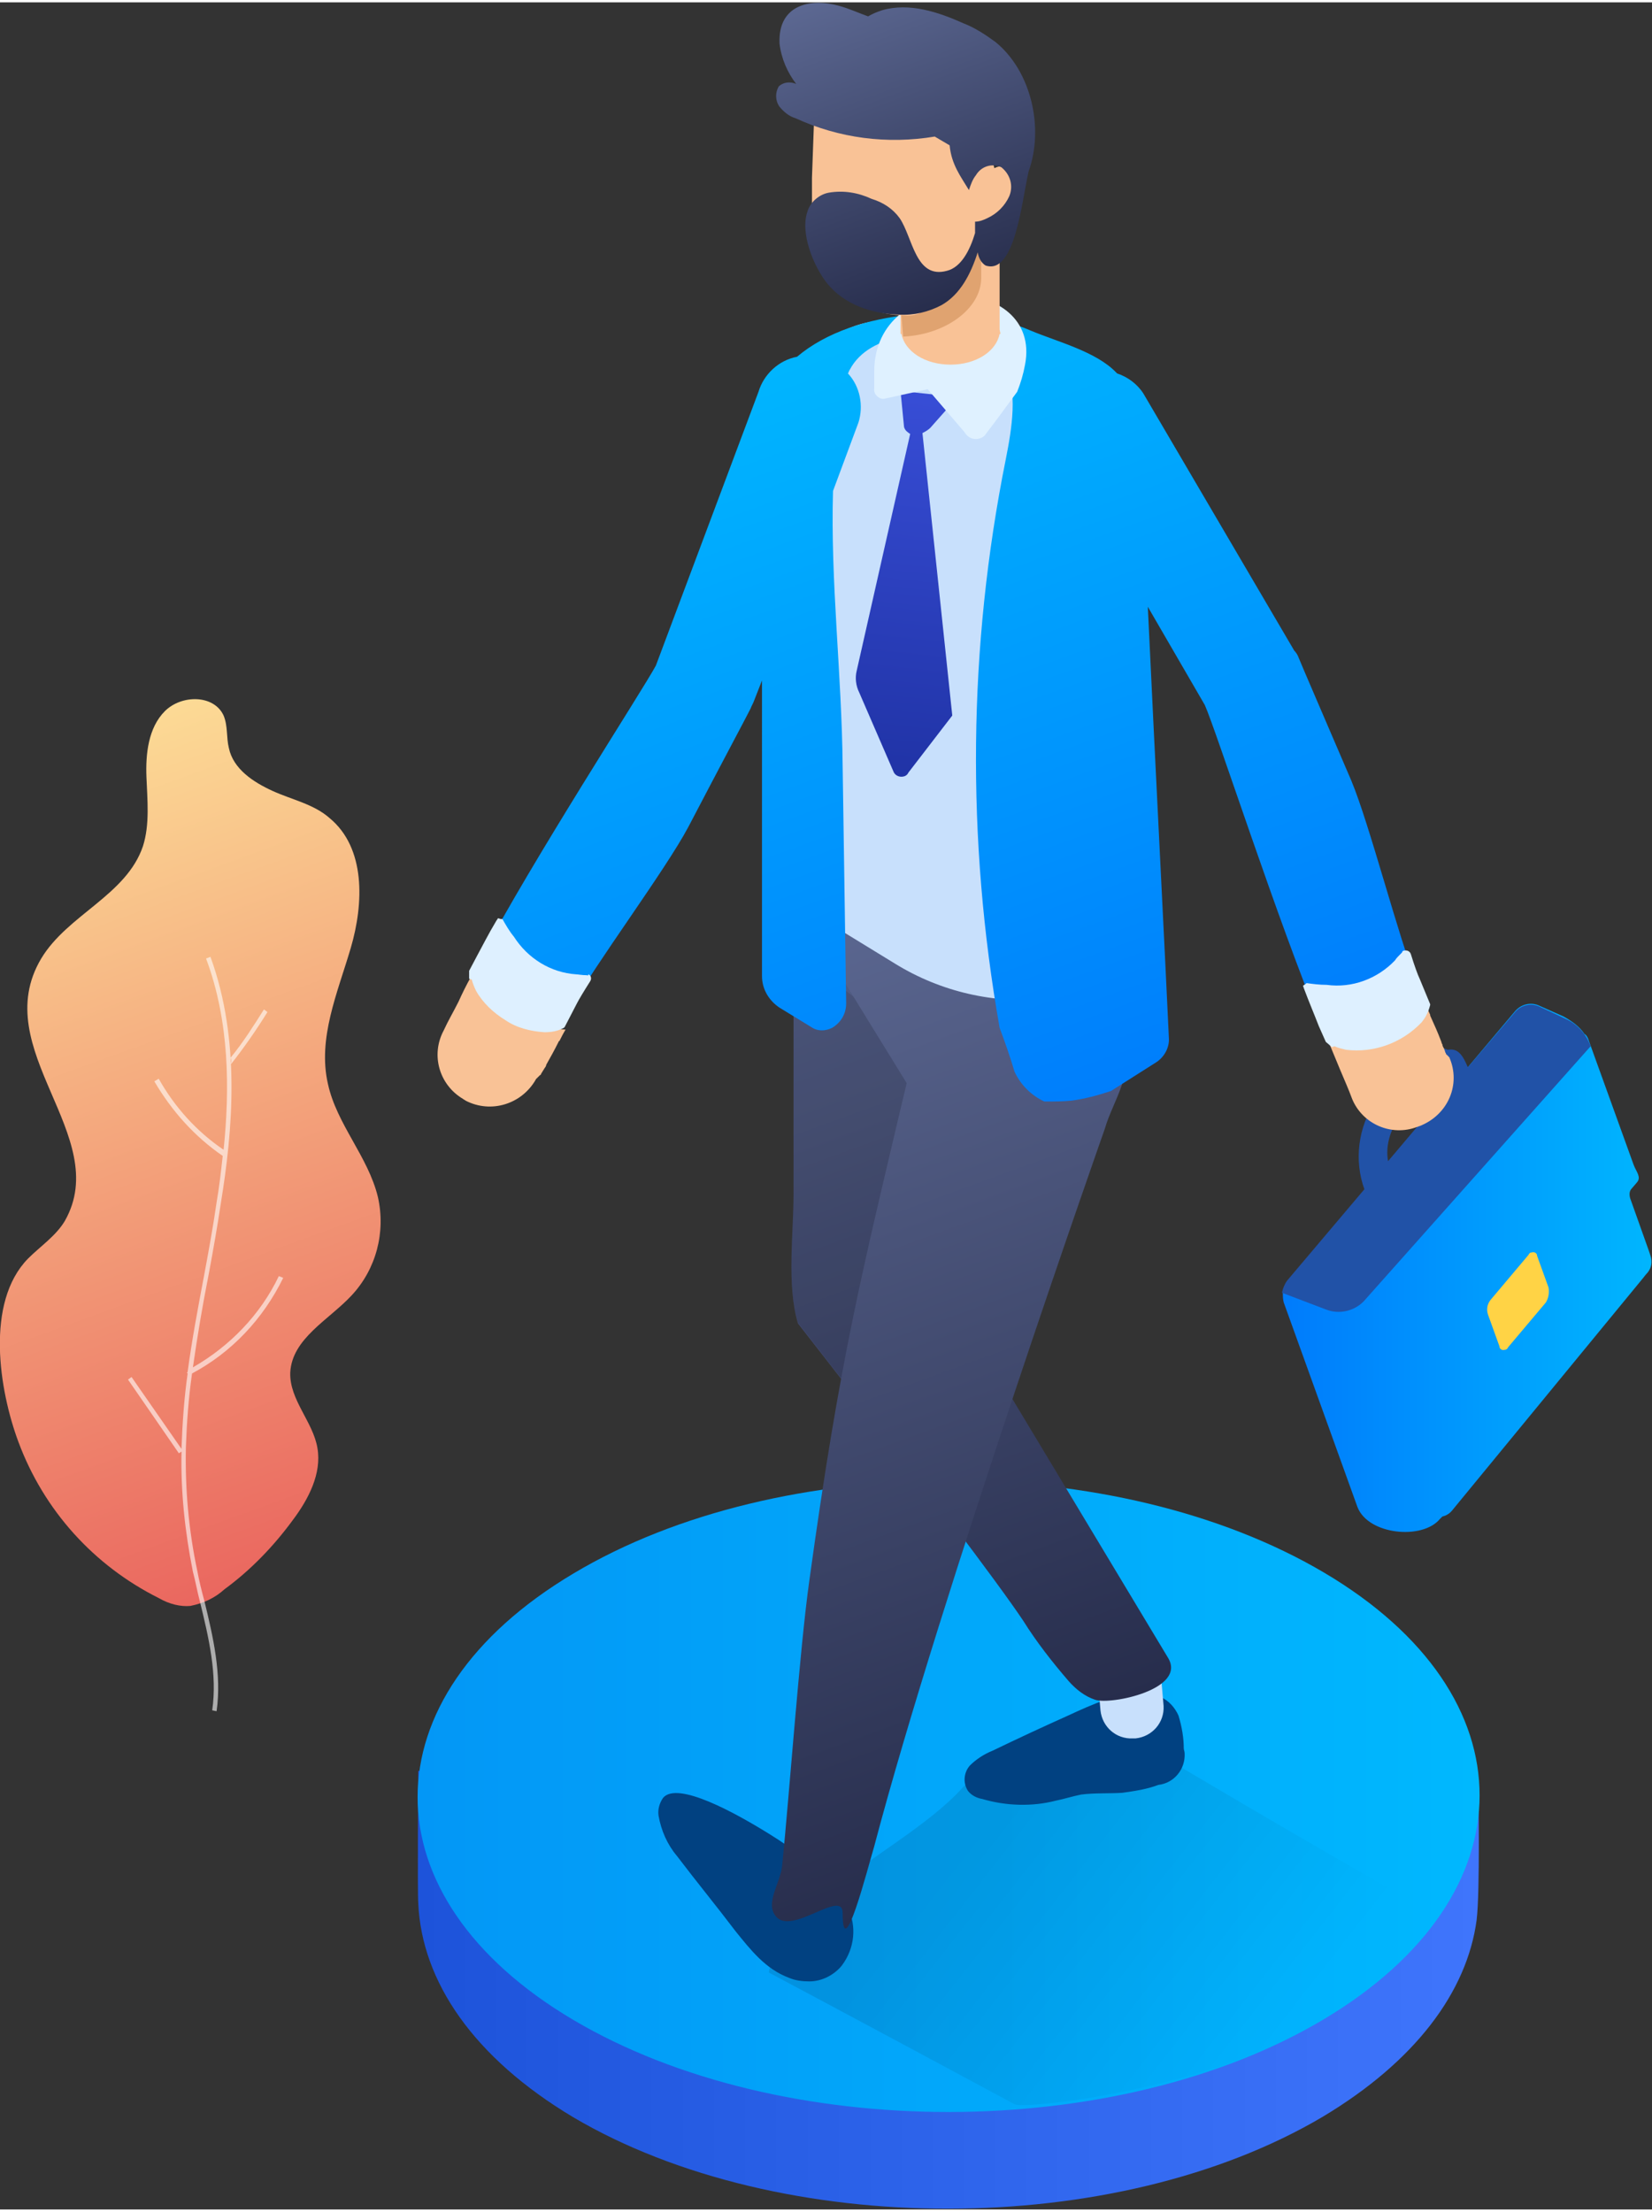 <svg class="svg-illustration svg-referral-program-right animation-element" data-animation-right="" version="1.1" id="_5" xmlns="http://www.w3.org/2000/svg" xmlns:xlink="http://www.w3.org/1999/xlink" x="0px" y="0px" viewBox="0 0 188.4 251.6" style="transform: translateY(0px); opacity: 1;" xml:space="preserve">

    <rect x="0" y="0" width="188.4" height="251.6" fill="#333333" stroke="none"/>

    <path class="svg-referral-program-right__st0" d="M168.6,203.7c0,0,0.2,11.7-0.2,14.9c-1.1,8.2-7,16.1-17.5,22.4
        c-23.6,14-61.9,14-85.5,0.1c-11.4-6.8-17.3-15.5-17.7-24.4c-0.1-1.3,0-15.1,0-15.1L168.6,203.7z"></path>

    <path class="svg-referral-program-right__st1" d="M65.4,179.1c23.6-14.1,61.9-14.1,85.6-0.1s23.6,36.8,0,50.9s-61.9,14.1-85.6,0.1
        S41.7,193.2,65.4,179.1z"></path>

    <path class="svg-referral-program-right__st2" d="M18.1,181.9c-7.4-3.7-13.1-10-16-17.8c-2.2-5.9-3.8-15.9,1.1-20.9c1.4-1.4,3.2-2.6,4.2-4.3
        c5.5-9.7-8.9-19.5-2.7-29.9c3-5,9.7-7.2,11.6-12.8c0.8-2.5,0.5-5.3,0.4-7.9s0.2-5.6,2.1-7.5s5.6-1.9,6.7,0.5
        c0.5,1.2,0.3,2.5,0.6,3.7c0.5,2.4,2.8,3.9,5,4.9s4.7,1.5,6.5,3.1c4.1,3.4,3.9,9.7,2.4,14.8s-3.8,10.3-2.6,15.5
        c1,4.6,4.6,8.3,5.7,12.9c0.9,4-0.2,8.2-3,11.2c-2.6,2.8-6.8,4.9-7,8.8c-0.1,3.1,2.6,5.6,3.1,8.6c0.5,2.9-1,5.8-2.8,8.2
        c-2.2,3-4.8,5.7-7.8,7.9c-1.1,1-2.4,1.6-3.9,1.9C20.6,182.9,19.3,182.6,18.1,181.9z"></path>
    <path class="svg-referral-program-right__st3" d="M21.9,156.3c-0.4,2.8-0.6,5.6-0.7,8.4c-0.1,4.7,0.3,9.4,1.3,14.1
        c0.2,1.1,0.5,2.3,0.8,3.4c1,4.1,2,8.4,1.4,12.6l-0.5-0.1c0.6-4.1-0.4-8.3-1.4-12.4c-0.3-1.1-0.5-2.3-0.8-3.4
        c-0.9-4.5-1.4-9.1-1.3-13.7l-0.3,0.2l-5.8-8.4l0.4-0.3l5.7,8.2v-0.1c0.1-2.8,0.3-5.7,0.7-8.5l-0.1-0.1c0,0,0.1,0,0.1-0.1
        c0.5-3.7,1.2-7.4,1.9-11.1c0.5-2.7,1-5.4,1.4-8.2c0.3-1.7,0.5-3.5,0.7-5.3c-3.2-2.2-5.8-5.1-7.8-8.5l0.5-0.3c1.8,3.2,4.3,6,7.4,8.1
        c0.7-6.8,0.7-14.6-2-21.8l0.5-0.2c3.5,9.6,2.5,20,1.2,28c-0.4,2.7-0.9,5.5-1.4,8.2c-0.7,3.5-1.3,7.1-1.8,10.6
        c4.2-2.4,7.7-6,9.8-10.4l0.5,0.2C30,150.1,26.4,153.9,21.9,156.3z M26.3,120.3c1.4-1.7,2.6-3.6,3.8-5.5l0.4,0.3
        c-1.3,2.1-2.7,4.1-4.2,6C26.4,120.8,26.4,120.6,26.3,120.3L26.3,120.3z"></path>

    <path class="svg-referral-program-right__st4" d="M87.7,224.6c0,0,11.1,5.9,28,15c1.1,0.6,20-1.5,32-8c11.5-6.2,17.2-12.8,16.3-13.4
        c-17.6-10-30.3-17.6-30.3-17.6c-0.3-0.2-17.3-4.4-24,3c-3.8,4.2-10.9,8.1-14,11C87.3,222.3,87.7,224.6,87.7,224.6z"></path>

    <path class="svg-referral-program-right__st5" d="M188.2,142.8l-0.2-0.6c0,0,0,0,0,0l-2.1-5.9c-0.1-0.4-0.1-0.8,0.2-1.1c0,0,0,0,0,0
        l0.6-0.7c0.5-0.6-0.1-1.2-0.4-2l-5.2-14.4c-0.1-0.2-0.2-0.4-0.4-0.5c-0.6-0.9-1.5-1.5-2.4-2l-2.7-1.2c-1-0.5-2.2-0.2-2.9,0.7
        l-25.8,30.6c-0.3,0.4-0.5,0.9-0.6,1.4c0,0.4,0,0.7,0.1,1.1l8.4,23.3c1.2,3.2,7.4,3.8,9.4,1.4c0.1-0.1,0.2-0.2,0.3-0.3
        c0.5-0.1,0.9-0.4,1.2-0.8l21.7-26.4c0.3-0.4,0.5-0.6,0.5-0.6C188.3,144.3,188.5,143.6,188.2,142.8z"></path>
    <path class="svg-referral-program-right__st6" d="M176.6,146.5l-1.3-3.6c0-0.3-0.3-0.5-0.6-0.4c-0.2,0-0.3,0.1-0.4,0.3l-4.3,5.1
        c-0.4,0.5-0.5,1.1-0.3,1.7l1.3,3.6c0,0.3,0.3,0.5,0.6,0.4c0.2,0,0.3-0.1,0.4-0.3l4.3-5.1C176.6,147.7,176.7,147.1,176.6,146.5z"></path>
    <path class="svg-referral-program-right__st7" d="M181.4,119c-0.5-1.4-1.5-2.5-2.8-3.1l-3-1.4c-1-0.5-2.2-0.2-2.9,0.7l-5.3,6.2
        c-0.6-1.4-1.1-2.2-2.3-2c-1.2-0.6-3.4,0.1-4.7,1.6l-3.2,3.8c-2.1,2.8-2.8,6.5-1.8,9.9l0.2,0.6l-8.8,10.4c-0.3,0.4-0.5,0.9-0.6,1.4
        l5,1.9c1.5,0.6,3.2,0.2,4.3-0.9 M159.6,127.1l3.2-3.8c0.3-0.3,0.6-0.6,1-0.8c0.4,0.3,0.7,0.8,0.9,1.2l0.2,0.6l-6.6,7.8
        C158,130.4,158.5,128.6,159.6,127.1L159.6,127.1z"></path>
    <path class="svg-referral-program-right__st8" d="M62.2,117.1c-3.1-0.2-5.8-1.9-7.5-4.5c-0.3-0.5-0.8-1-1-1.5c-0.5,0.9-1,1.9-1.4,2.8
        c-0.6,1.2-1.2,2.2-1.7,3.3c-1.5,2.8-0.5,6.2,2.2,7.8c0.1,0.1,0.2,0.1,0.3,0.2c2.9,1.5,6.4,0.4,8-2.4c0,0,0,0,0,0c0,0,0-0.1,0.1-0.1
        c0,0,0,0,0,0c0,0,0-0.1,0.1-0.1c0,0,0-0.1,0.1-0.1c0,0,0-0.1,0.1-0.1c0,0,0-0.1,0.1-0.1c0,0,0.1-0.1,0.1-0.1c0-0.1,0.1-0.2,0.1-0.2
        c0.1-0.2,0.2-0.3,0.3-0.5c0.1-0.1,0.2-0.3,0.2-0.4c0.4-0.7,0.9-1.6,1.4-2.6c0,0,0-0.1,0.1-0.1c0.2-0.4,0.4-0.8,0.7-1.3
        C63.5,117,62.8,117.2,62.2,117.1z M165.3,120.3c0,0,0-0.1-0.1-0.1c0,0,0,0,0,0c0,0,0-0.1-0.1-0.1c0,0,0-0.1-0.1-0.1
        c0,0,0-0.1-0.1-0.1c0,0,0-0.1,0-0.1s-0.1-0.1-0.1-0.2c0-0.1-0.1-0.2-0.1-0.3c-0.1-0.2-0.2-0.3-0.2-0.5c-0.1-0.1-0.1-0.3-0.2-0.5
        c-0.3-0.8-0.7-1.7-1.2-2.8c0,0,0-0.1,0-0.1c-0.2-0.4-0.4-0.9-0.6-1.3c-0.1,0.7-0.5,1.3-0.9,1.8c-2.1,2.2-5.1,3.3-8.2,3
        c-0.6-0.1-1.3-0.1-1.8-0.2c0.4,1,0.8,1.9,1.2,2.9c0.5,1.2,1,2.3,1.4,3.4c1.2,2.9,4.5,4.3,7.4,3.2c0.1,0,0.2-0.1,0.3-0.1
        C165.2,126.8,166.6,123.3,165.3,120.3C165.3,120.3,165.3,120.3,165.3,120.3z"></path>
    <path class="svg-referral-program-right__st9" d="M134.4,195.3c-0.4-0.9-1.1-1.7-2-2.1c-0.5-0.4-1.2-0.6-1.8-0.6
        c-3.1,0.1-6,1.4-8.8,2.7c-2.9,1.3-5.7,2.6-8.6,4c-1,0.4-1.9,1-2.6,1.7c-0.7,0.8-0.8,2-0.2,2.9c0.4,0.5,1,0.8,1.6,0.9
        c2.7,0.8,5.7,0.9,8.4,0.2c1-0.2,1.9-0.5,2.9-0.7c1.6-0.2,3.2-0.1,4.7-0.2c1.4-0.2,2.8-0.4,4.1-0.9c1.8-0.2,3.1-1.8,3-3.6
        c0-0.2-0.1-0.4-0.1-0.6C135,197.9,134.8,196.6,134.4,195.3z M96.7,217.2c0-0.1-0.1-0.2-0.2-0.3l0,0c0.1,0,0.1,0,0.1,0.1l-0.2-0.1
        c0,0,0,0,0,0l0,0c-0.5-0.2-0.9-0.4-1.1-0.5c0.4,0.2,1.1,0.5,1.1,0.5c-1.2-2.5-3.5-4.3-5.7-6.1c-0.4-0.3-1.5-1.1-2.8-1.9
        c-4-2.5-10.7-6.2-12.3-4.2c-0.4,0.6-0.6,1.3-0.5,2c0.3,1.7,1,3.3,2.1,4.6c2.2,2.9,4.5,5.7,6.7,8.6c1.7,2.1,3.4,4.3,6.1,5.3
        c0.7,0.3,1.5,0.4,2.3,0.4c1.4,0,2.8-0.7,3.7-1.8C97.5,221.8,97.7,219.3,96.7,217.2L96.7,217.2z"></path>
    <path class="svg-referral-program-right__st10" d="M132.2,188.4c-0.2-1.9-1.8-3.3-3.7-3.2l-0.3,0c-1.9,0.2-3.3,1.8-3.2,3.7
        c0,0,0,0,0,0l0.5,5.8c0.2,1.9,1.8,3.3,3.7,3.2l0.3,0c1.9-0.2,3.3-1.8,3.2-3.7c0,0,0,0,0,0L132.2,188.4z"></path>

    <path class="svg-referral-program-right__st11" d="M133.2,188.7c0,0-23.1-38.4-23.1-38.4l-2.5-29l0.2,0.1c-0.5-3.8-0.8-7.6-1.1-11.2
        c-0.6-5.5-0.9-11.1-0.7-16.6c0.2-2.7,0.4-5.5,0.7-8.2l-0.8-0.3l-15.4,8.1v42.6c0,4.6-0.8,10.4,0.5,14.8c0,0,2.8,3.6,6.7,8.6
        c6.6,8.5,16,20.8,19,25.3c1.5,2.4,3.3,4.7,5.2,6.9c0.8,0.9,1.8,1.7,3,2.1C126.7,194.1,135.4,192.3,133.2,188.7z"></path>
    <path class="svg-referral-program-right__st12" d="M90.5,108.1v27.6c0,4.6-0.8,10.4,0.5,14.8c0,0,2.8,3.6,6.7,8.6l10.4-37.5
        L90.5,108.1z"></path>

    <path class="svg-referral-program-right__st13" d="M126.2,118.5l5.6-10.3l-40.9-5.3l12.5,20.3c-5.2,22-7.6,31.3-11.1,56.7
        c-1.1,7.8-2.3,24.6-3.1,32.5c-0.2,2-2,4.3-0.7,5.8c1.8,2.2,7.6-3.2,7.6-0.4c0,6,2.8-4.9,3.6-7.6c7.6-28.8,26.3-81.8,26.3-81.8
        c0.9-3.2,3.8-7,1.4-9.3C127.1,118.8,126.7,118.6,126.2,118.5z"></path>
    <path class="svg-referral-program-right__st10" d="M128.5,52.5c-0.1-2.3-1-4.5-2.6-6.2c-0.6-0.7-1.3-1.2-2.1-1.7l-4-2.5l-1.1-0.7
        c-3-2.1-8.9-4.3-14.1-4.9c-1-0.1-2-0.2-3-0.2c-1.9-0.1-3.7,0.3-5.3,1.1c-4.3,2.5-6.9,7-6.9,11.9V100c0,1.2,0.6,2.2,1.6,2.8l11.1,6.8
        c5.2,3.2,11.3,4.6,17.4,4c2.1-0.2,4.2-0.7,6.3-1.4l6.2-4.1L128.5,52.5z"></path>

    <path class="svg-referral-program-right__st14" d="M161.5,111.5c-1.9-4.5-5.3-17.8-7.4-22.8c-3-7-5.6-13-6-14
        c-0.1-0.3-0.3-0.6-0.5-0.8l-17.2-29.3c-0.7-1.1-1.8-1.9-3-2.3c0,0-0.1-0.1-0.1-0.1c-2.3-2.4-6.7-3.5-9.8-4.8c-7.3-3.2-20-2.6-26.6,3
        c-2.1,0.4-3.8,2-4.4,4L74.8,75.6c-1.5,2.8-14.1,22.2-20,33.4c-0.4,0.8-0.9,1.6-1.3,2.4l0,0c0.2-0.3,0.4-0.7,0.5-1c0,0,0,0,0.1,0.1
        c-0.1,0.8,0.1,1.5,0.5,2.2c1.6,2.6,4.4,4.3,7.5,4.5c0.7,0,1.3-0.1,1.9-0.4c0.4-0.8,0.9-1.7,1.4-2.6c2.3-4.3,10.5-15.3,13.1-20.2
        c3.5-6.7,6.6-12.5,7.1-13.5c0.1-0.3,0.3-0.6,0.4-0.9l0.9-2.3V111c0,1.5,0.8,2.8,2,3.6l3.6,2.2c0.7,0.5,1.6,0.5,2.4,0.1
        c1-0.6,1.6-1.6,1.6-2.8l-0.4-27c-0.1-10.6-1.4-21-1.1-31.4l2.9-7.8c0.6-1.9,0.2-4.1-1.2-5.6c0.1-0.1,0.1-0.3,0.2-0.4
        c2.3-4.4,9.3-4.5,13.5-3.6c1.3,0.2,2.5,0.9,3.4,1.9l-3.2-0.9c1.5,0.5,2.8,1.2,4,2.1c1.5,2.9,0.8,7.2,0.1,10.7
        c-4.3,21.4-4.5,43.3-0.7,64.8c0.6,1.6,1.2,3.3,1.7,5c0.7,1.5,1.9,2.7,3.4,3.4c1,0,2.1,0,3.1-0.1c1.5-0.2,3-0.6,4.5-1.1l5.2-3.3
        c0.9-0.6,1.5-1.7,1.4-2.8c-0.3-6.8-1.6-32.1-2.4-49.1l6.5,11.2c1.3,2.9,8.4,24.9,13.3,36.6c0.2,0.5,0.4,1,0.6,1.5c0,0,0.1,0,0.1,0
        c0.6,0.5,1.3,0.9,2,1c3,0.4,6.1-0.7,8.2-3c0.4-0.5,0.8-1.1,0.9-1.8C162.3,113.3,161.9,112.4,161.5,111.5z"></path>

    <path class="svg-referral-program-right__st15" d="M106.1,48.5l3.1-3.5l-6.5-0.7l0.4,4.1c0.1,0.4,0.4,0.6,0.7,0.8l-6.1,27
        c-0.2,0.8-0.1,1.7,0.3,2.5l3.9,9c0.2,0.5,0.8,0.7,1.3,0.5c0.2-0.1,0.3-0.2,0.4-0.4l5-6.5l-3.4-32.2
        C105.6,48.9,105.9,48.7,106.1,48.5z"></path>
    <path class="svg-referral-program-right__st16" d="M66.9,110.9c-0.5,0-1-0.1-1.2-0.1c-2.9-0.2-5.5-1.8-7.1-4.3
        c-0.5-0.6-0.9-1.3-1.3-2c-0.1,0-0.1,0-0.2,0l-0.3-0.1l-0.2,0.3c-0.9,1.5-1.6,2.9-2.2,4l-0.9,1.7v0.9l0.3,0.1
        c0.1,0.4,0.3,0.9,0.5,1.3c0.8,1.4,2,2.5,3.3,3.3c1.3,0.9,2.9,1.3,4.5,1.4c0.7,0,1.5-0.1,2.2-0.5l0.1-0.1l1.4-2.7
        c0.2-0.4,0.8-1.4,1.5-2.5c0.2-0.3,0.1-0.7-0.2-0.8C67.1,111,67,110.9,66.9,110.9z M161.9,111.3c-0.2-0.4-0.6-1.5-1-2.8
        c-0.1-0.3-0.4-0.5-0.8-0.4c-0.1,0-0.2,0.1-0.2,0.2c-0.4,0.4-0.7,0.7-0.8,0.9c-2,2.1-4.9,3.2-7.8,2.8c-0.8,0-1.6-0.1-2.3-0.2
        c0,0-0.1,0.1-0.1,0.1l-0.3,0.2l0.1,0.3c0.6,1.6,1.2,3,1.7,4.3l0.8,1.8l0.7,0.6l0.3-0.1c0.4,0.2,0.9,0.3,1.3,0.4
        c3.2,0.4,6.4-0.8,8.6-3.1c0.5-0.6,0.8-1.2,1-2l0-0.1L161.9,111.3z"></path>
    <path class="svg-referral-program-right__st17" d="M99.7,42.1V44c-0.1,0.6,0.4,1.1,0.9,1.2c0.1,0,0.1,0,0.2,0l5-1.1L110,49
        c0.4,0.7,1.2,1,2,0.6c0.2-0.1,0.4-0.3,0.5-0.5c1.1-1.4,2.3-3.1,3.5-4.7c0.4-1,0.7-2,0.9-3.1C118.9,30.9,99.7,30.3,99.7,42.1z"></path>
    <path class="svg-referral-program-right__st8" d="M114,37.3V25.2c0-1.4-0.6-2.8-1.6-3.9c-0.6-0.6-1.2-1.1-2-1.4
        c-0.6-0.2-1.3-0.4-1.9-0.4c-0.3,0-0.6,0-0.9,0c-2.8,0.4-4.9,2.8-4.9,5.6v12.1l0,0v0.6h0.1c0.4,2,2.7,3.5,5.6,3.5s5.2-1.5,5.6-3.5
        h0.1L114,37.3L114,37.3L114,37.3z"></path>
    <path class="svg-referral-program-right__st18" d="M108.5,19.4h-0.3c-0.2,0-0.4,0-0.7,0h-0.2c-0.5,0.1-1,0.3-1.5,0.5
        c-0.2,0.1-0.4,0.2-0.6,0.4l-0.3,0.2c-0.2,0.2-0.4,0.4-0.6,0.6c-1,1.2-1.6,2.7-1.5,4.2v10.4l0.2,2.4c4.7-0.2,8.9-3.1,8.9-6.7V19.9
        C110.7,19.5,109.6,19.4,108.5,19.4z"></path>
    <path class="svg-referral-program-right__st8" d="M115.9,22.1c-0.5,1.1-1.4,2-2.5,2.5c-0.1,0-0.2,0.1-0.3,0.1c-0.1,0.4-1.4,0.6-1.5,1
        c-0.7,3.4-2,7-4.8,8.6c-1.5,0.8-1.9,1.5-3.6,1.4c-3-0.1-6.2-1.1-8.2-3.6c-1.8-2.2-2.3-5.3-2.4-8.3c0-1.3,0-2.6,0-3.8
        c0.1-2.8,0.2-5.5,0.3-8.3c-0.1-0.4-0.1-0.7,0-1.1c0.2-1,0.8-1.9,1.7-2.4C96,7.6,97.5,7.4,99,7.7c3,0.2,5.9,1.2,8.5,2.7
        c2.7,1.6,4.7,4.2,5.6,7.3c0.1,0.4,0.2,0.8,0.3,1.2c0.6-0.3,1.2-0.3,1.8,0C116.1,19.5,116.4,20.9,115.9,22.1z"></path>

    <path class="svg-referral-program-right__st19" d="M113.5,4.5c-1.1-0.8-2.3-1.6-3.6-2.1c-2.9-1.3-6.2-2.4-9.3-1.5
        C100,1.1,99.5,1.3,99,1.6c-1.1-0.4-2.2-0.9-3.3-1.2c-3.2-0.9-7-0.2-6.8,4.3c0.2,1.7,0.9,3.3,1.9,4.6c-0.7-0.3-1.5-0.2-2,0.3
        c-0.4,0.7-0.4,1.6,0.1,2.3c0.5,0.6,1.1,1.1,1.8,1.3c5,2.3,10.5,3,15.9,2.1l1.7,1c0.2,2.2,1.3,3.6,2.2,5.1c0.2-0.6,0.4-1.2,0.8-1.7
        c0.6-1,1.8-1.4,2.9-0.9c1,0.8,1.4,2.1,0.9,3.3c-0.5,1.1-1.4,2-2.5,2.5c-0.4,0.2-0.9,0.4-1.4,0.4c0,0.4,0,0.9,0,1.3
        c-0.6,2-1.6,3.9-3.2,4.3c-3.6,1-3.9-3.8-5.4-6c-0.8-1.1-1.9-1.8-3.2-2.2c-1.5-0.7-3.2-1-4.9-0.7c-1.1,0.2-2.1,1.1-2.4,2.1
        c-0.9,2.5,0.7,6.3,2.2,8.2c2,2.5,5.2,3.5,8.2,3.6c1.7,0.1,3.4-0.3,4.9-1.1c2.1-1.2,3.3-3.5,4.1-6c0.1,0.6,0.4,1.2,0.9,1.5
        c3.3,1.1,4.1-7.1,4.9-10.7C119.1,14.3,117.6,7.8,113.5,4.5z"></path>

    <linearGradient id="svg-referral-program-right__gradient-1" gradientUnits="userSpaceOnUse" x1="47.631" y1="226.554" x2="168.649" y2="226.554">
        <stop offset="0" style="stop-color:#1D53DA"></stop>
        <stop offset="1" style="stop-color:#3F75FC"></stop>
    </linearGradient>
    <linearGradient id="svg-referral-program-right__gradient-2" gradientUnits="userSpaceOnUse" x1="47.624" y1="204.563" x2="168.656" y2="204.563">
        <stop offset="0" style="stop-color:#0397F6"></stop>
        <stop offset="1" style="stop-color:#00B8FE"></stop>
    </linearGradient>
    <linearGradient id="svg-referral-program-right__gradient-3" gradientUnits="userSpaceOnUse" x1="38.179" y1="177.094" x2="4.861" y2="85.554">
        <stop offset="0" style="stop-color:#EA675F"></stop>
        <stop offset="1" style="stop-color:#FCDA95"></stop>
    </linearGradient>
    <linearGradient id="svg-referral-program-right__gradient-4" gradientUnits="userSpaceOnUse" x1="111.186" y1="209.954" x2="143.522" y2="235.268">
        <stop offset="0" style="stop-color:#000000"></stop>
        <stop offset="0.994" style="stop-color:#000000;stop-opacity:0"></stop>
    </linearGradient>
    <linearGradient id="svg-referral-program-right__gradient-5" gradientUnits="userSpaceOnUse" x1="146.26" y1="144.347" x2="188.342" y2="144.347">
        <stop offset="0" style="stop-color:#007BFC"></stop>
        <stop offset="1" style="stop-color:#00B6FE"></stop>
    </linearGradient>
    <linearGradient id="svg-referral-program-right__gradient-6" gradientUnits="userSpaceOnUse" x1="126.623" y1="194.118" x2="89.144" y2="91.145">
        <stop offset="0" style="stop-color:#272D4C"></stop>
        <stop offset="1" style="stop-color:#5C6892"></stop>
    </linearGradient>
    <linearGradient id="svg-referral-program-right__gradient-7" gradientUnits="userSpaceOnUse" x1="126.688" y1="208.569" x2="88.53" y2="103.73">
        <stop offset="0" style="stop-color:#272D4C"></stop>
        <stop offset="1" style="stop-color:#5C6892"></stop>
    </linearGradient>
    <linearGradient id="svg-referral-program-right__gradient-8" gradientUnits="userSpaceOnUse" x1="116.094" y1="133.645" x2="82.79" y2="42.144">
        <stop offset="0" style="stop-color:#007BFC"></stop>
        <stop offset="1" style="stop-color:#00B6FE"></stop>
    </linearGradient>
    <linearGradient id="svg-referral-program-right__gradient-9" gradientUnits="userSpaceOnUse" x1="107.054" y1="43.65" x2="102.225" y2="88.235">
        <stop offset="0" style="stop-color:#384ED7"></stop>
        <stop offset="1" style="stop-color:#2033A6"></stop>
    </linearGradient>
    <linearGradient id="svg-referral-program-right__gradient-10" gradientUnits="userSpaceOnUse" x1="110.05" y1="33.734" x2="97.13" y2="-1.761">
        <stop offset="0" style="stop-color:#272D4C"></stop>
        <stop offset="1" style="stop-color:#5C6892"></stop>
    </linearGradient>

    <style type="text/css">
        .svg-referral-program-right{
            width: 188px;
            margin-top: -47px;
        }
        @media (max-width: 1011px){
            .svg-referral-program-right{
                margin-top: 17px;
                width: 136px;
            }
        }
        .svg-referral-program-right__st0{fill-rule:evenodd;clip-rule:evenodd;fill:url(#svg-referral-program-right__gradient-1);}
        .svg-referral-program-right__st1{fill-rule:evenodd;clip-rule:evenodd;fill:url(#svg-referral-program-right__gradient-2);}
        .svg-referral-program-right__st2{fill-rule:evenodd;clip-rule:evenodd;fill:url(#svg-referral-program-right__gradient-3);}
        .svg-referral-program-right__st3{opacity:0.6;fill-rule:evenodd;clip-rule:evenodd;fill:#FFFFFF;enable-background:new    ;}
        .svg-referral-program-right__st4{opacity:0.1;fill-rule:evenodd;clip-rule:evenodd;fill:url(#svg-referral-program-right__gradient-4);}
        .svg-referral-program-right__st5{fill-rule:evenodd;clip-rule:evenodd;fill:url(#svg-referral-program-right__gradient-5);}
        .svg-referral-program-right__st6{fill-rule:evenodd;clip-rule:evenodd;fill:#FFD345;}
        .svg-referral-program-right__st7{fill-rule:evenodd;clip-rule:evenodd;fill:#2152A7;}
        .svg-referral-program-right__st8{fill-rule:evenodd;clip-rule:evenodd;fill:#F9C296;}
        .svg-referral-program-right__st9{fill-rule:evenodd;clip-rule:evenodd;fill:#014181;}
        .svg-referral-program-right__st10{fill-rule:evenodd;clip-rule:evenodd;fill:#C8E0FC;}
        .svg-referral-program-right__st11{fill-rule:evenodd;clip-rule:evenodd;fill:url(#svg-referral-program-right__gradient-6);}
        .svg-referral-program-right__st12{opacity:0.1;fill-rule:evenodd;clip-rule:evenodd;enable-background:new    ;}
        .svg-referral-program-right__st13{fill-rule:evenodd;clip-rule:evenodd;fill:url(#svg-referral-program-right__gradient-7);}
        .svg-referral-program-right__st14{fill-rule:evenodd;clip-rule:evenodd;fill:url(#svg-referral-program-right__gradient-8);}
        .svg-referral-program-right__st15{fill-rule:evenodd;clip-rule:evenodd;fill:url(#svg-referral-program-right__gradient-9);}
        .svg-referral-program-right__st16{fill-rule:evenodd;clip-rule:evenodd;fill:#DEF0FF;}
        .svg-referral-program-right__st17{fill-rule:evenodd;clip-rule:evenodd;fill:#DFF1FF;}
        .svg-referral-program-right__st18{fill-rule:evenodd;clip-rule:evenodd;fill:#E0A370;}
        .svg-referral-program-right__st19{fill-rule:evenodd;clip-rule:evenodd;fill:url(#svg-referral-program-right__gradient-10);}
    </style>

</svg>